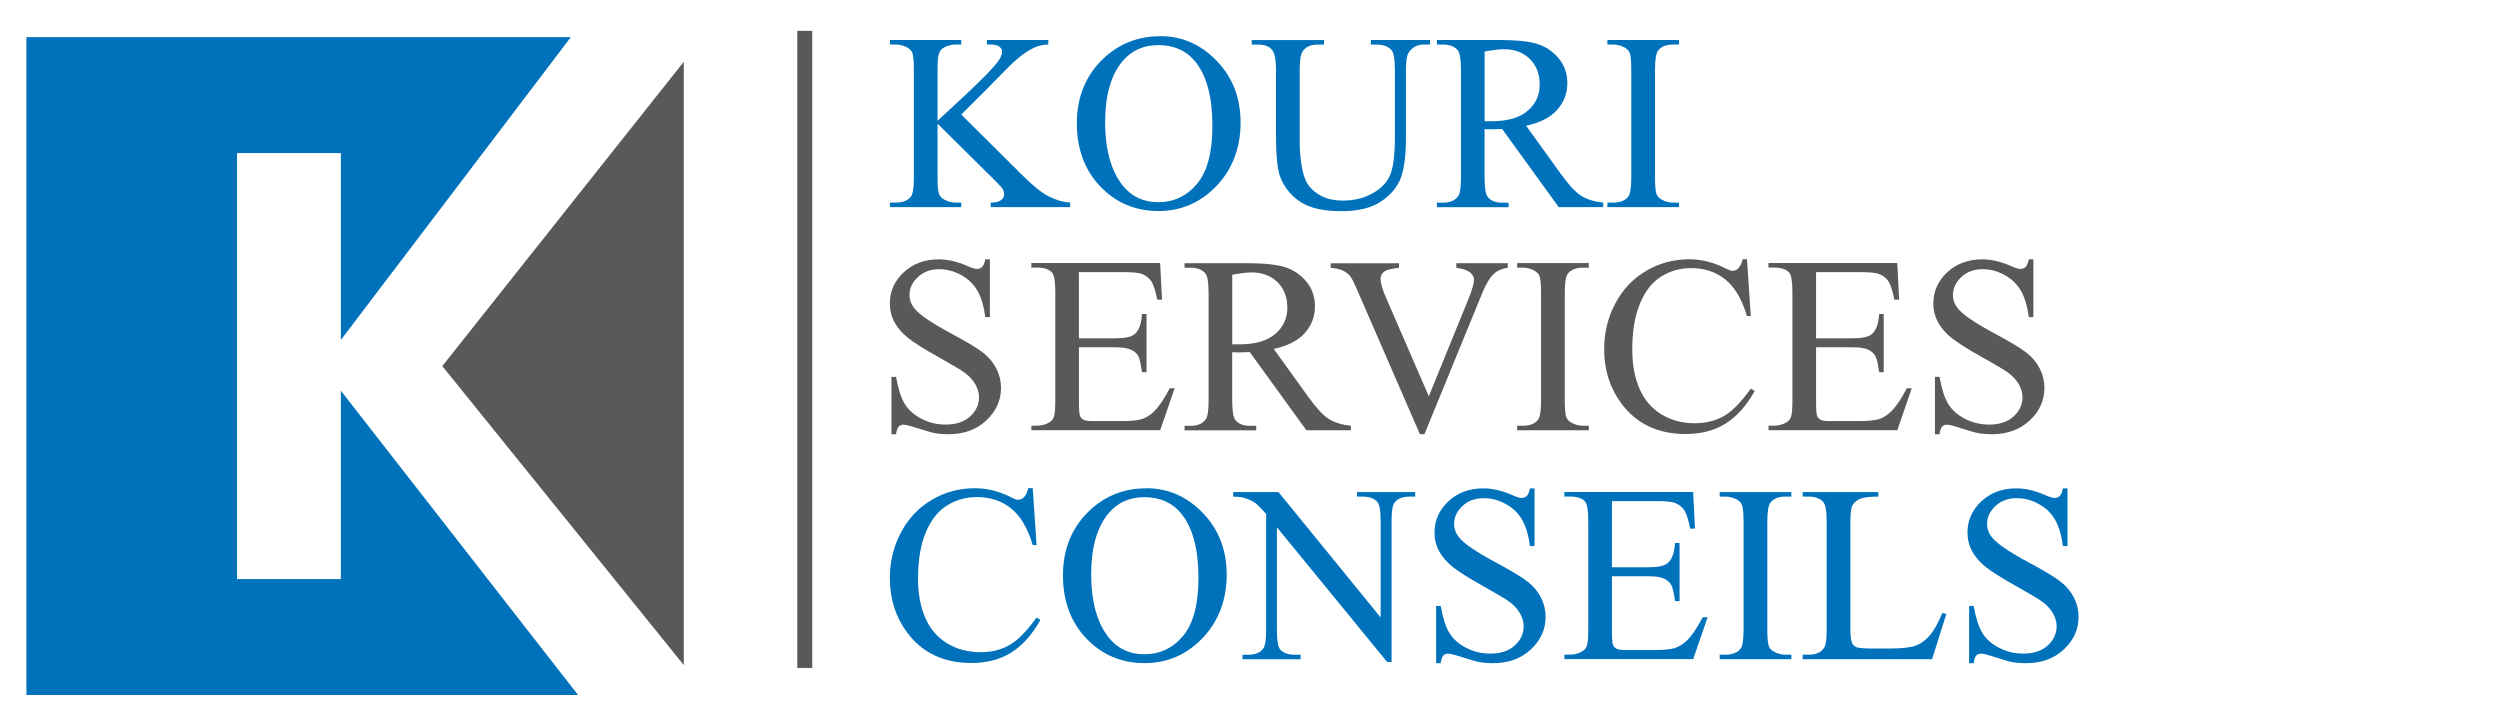 <svg xmlns="http://www.w3.org/2000/svg" id="Layer_1" viewBox="0 0 372.67 107.33"><defs><style>.cls-1{fill:#58595b;}.cls-1,.cls-2{stroke-width:0px;}.cls-2{fill:#0072bc;}</style></defs><polygon class="cls-1" points="101.93 9.21 101.93 99.14 65.93 54.57 101.93 9.21"></polygon><polygon class="cls-2" points="3.94 5.54 85.09 5.54 50.81 50.68 50.81 22.82 35.33 22.82 35.33 86.32 50.81 86.32 50.81 58.24 86.17 103.6 3.94 103.6 3.94 5.54"></polygon><path class="cls-2" d="M143.28,17.06l9.19,9.13c1.51,1.51,2.79,2.53,3.86,3.08,1.07.55,2.13.85,3.2.93v.68h-11.85v-.68c.71,0,1.22-.12,1.53-.36.31-.24.47-.51.47-.8s-.06-.56-.17-.79c-.12-.23-.5-.67-1.15-1.3l-8.6-8.51v8.03c0,1.26.08,2.1.24,2.5.12.31.38.57.77.79.53.29,1.08.44,1.67.44h.85v.68h-10.62v-.68h.88c1.03,0,1.78-.3,2.24-.9.29-.39.44-1.34.44-2.83V10.37c0-1.26-.08-2.1-.24-2.52-.12-.29-.37-.55-.75-.77-.54-.29-1.1-.44-1.69-.44h-.88v-.68h10.62v.68h-.85c-.58,0-1.13.14-1.67.42-.38.2-.64.49-.79.88-.15.39-.22,1.2-.22,2.43v7.63c.24-.23,1.08-1.01,2.52-2.33,3.64-3.33,5.84-5.56,6.6-6.67.33-.49.5-.92.5-1.29,0-.28-.13-.53-.39-.75-.26-.21-.69-.32-1.3-.32h-.57v-.68h9.15v.68c-.54.01-1.03.09-1.47.22-.44.13-.98.39-1.62.78-.64.39-1.42,1.01-2.35,1.87-.27.25-1.51,1.5-3.73,3.77l-3.8,3.79Z"></path><path class="cls-2" d="M172.97,5.39c3.23,0,6.04,1.23,8.41,3.69,2.37,2.46,3.55,5.52,3.55,9.2s-1.19,6.93-3.58,9.43c-2.39,2.5-5.28,3.75-8.68,3.75s-6.31-1.22-8.65-3.66c-2.33-2.44-3.5-5.59-3.5-9.46s1.35-7.19,4.04-9.69c2.34-2.17,5.14-3.25,8.4-3.25ZM172.63,6.73c-2.23,0-4.02.83-5.37,2.48-1.68,2.06-2.52,5.07-2.52,9.04s.87,7.2,2.61,9.39c1.34,1.67,3.1,2.5,5.29,2.5,2.34,0,4.27-.91,5.8-2.74,1.53-1.83,2.29-4.7,2.29-8.64,0-4.26-.84-7.44-2.52-9.54-1.35-1.67-3.21-2.5-5.59-2.5Z"></path><path class="cls-2" d="M204.35,6.64v-.68h8.82v.68h-.94c-.98,0-1.73.41-2.26,1.23-.26.38-.39,1.26-.39,2.65v10.11c0,2.5-.25,4.44-.74,5.82-.5,1.38-1.47,2.56-2.92,3.55-1.45.99-3.43,1.48-5.93,1.48-2.72,0-4.79-.47-6.19-1.42-1.41-.94-2.41-2.21-3-3.8-.39-1.09-.59-3.14-.59-6.14v-9.74c0-1.53-.21-2.54-.63-3.01-.42-.48-1.11-.72-2.05-.72h-.94v-.68h10.77v.68h-.95c-1.03,0-1.76.33-2.21.97-.31.44-.46,1.36-.46,2.76v10.86c0,.97.09,2.08.27,3.33.18,1.25.5,2.22.96,2.92.46.7,1.14,1.27,2.01,1.73.88.45,1.95.68,3.23.68,1.63,0,3.09-.36,4.37-1.07,1.29-.71,2.17-1.62,2.64-2.73.47-1.11.71-2.99.71-5.63v-10.09c0-1.56-.17-2.53-.52-2.92-.48-.54-1.19-.81-2.13-.81h-.94Z"></path><path class="cls-2" d="M239.01,30.88h-6.65l-8.44-11.65c-.62.02-1.13.04-1.53.04-.16,0-.33,0-.52,0-.18,0-.37-.01-.57-.03v7.24c0,1.57.17,2.54.51,2.92.46.54,1.16.81,2.1.81h.97v.68h-10.68v-.68h.94c1.05,0,1.81-.34,2.26-1.03.26-.38.38-1.28.38-2.7V10.37c0-1.57-.17-2.54-.51-2.92-.48-.54-1.19-.81-2.13-.81h-.94v-.68h9.08c2.65,0,4.6.19,5.85.58,1.26.39,2.32,1.1,3.2,2.13.87,1.04,1.31,2.27,1.31,3.7,0,1.53-.5,2.86-1.5,3.99-1,1.13-2.54,1.92-4.64,2.39l5.15,7.15c1.18,1.64,2.19,2.73,3.03,3.27.85.54,1.95.88,3.31,1.03v.68ZM221.31,18.07c.23,0,.43,0,.61,0,.17,0,.31,0,.42,0,2.37,0,4.17-.51,5.37-1.54,1.21-1.03,1.81-2.34,1.81-3.93s-.49-2.82-1.46-3.8c-.97-.97-2.26-1.46-3.87-1.46-.71,0-1.67.12-2.88.35v10.36Z"></path><path class="cls-2" d="M250.29,30.2v.68h-10.68v-.68h.88c1.03,0,1.78-.3,2.24-.9.29-.39.44-1.34.44-2.83V10.37c0-1.26-.08-2.09-.24-2.5-.12-.31-.37-.57-.75-.79-.54-.29-1.1-.44-1.69-.44h-.88v-.68h10.68v.68h-.9c-1.02,0-1.76.3-2.22.9-.3.39-.46,1.34-.46,2.83v16.1c0,1.26.08,2.1.24,2.5.12.31.38.57.77.79.53.29,1.08.44,1.67.44h.9Z"></path><path class="cls-1" d="M147.56,38.65v8.62h-.68c-.22-1.65-.62-2.97-1.19-3.95-.57-.98-1.38-1.76-2.43-2.33-1.05-.58-2.14-.86-3.27-.86-1.27,0-2.33.39-3.16,1.17s-1.25,1.66-1.25,2.66c0,.76.26,1.45.79,2.08.76.92,2.57,2.14,5.42,3.67,2.33,1.25,3.92,2.21,4.77,2.88.85.67,1.51,1.45,1.97,2.36.46.91.69,1.86.69,2.85,0,1.89-.73,3.51-2.2,4.88-1.46,1.37-3.35,2.05-5.65,2.05-.72,0-1.4-.05-2.04-.17-.38-.06-1.17-.29-2.36-.67-1.19-.39-1.95-.58-2.27-.58s-.55.09-.73.28c-.18.18-.31.56-.4,1.14h-.68v-8.55h.68c.32,1.79.75,3.13,1.29,4.02.54.89,1.36,1.63,2.47,2.21,1.11.59,2.33.88,3.65.88,1.53,0,2.74-.4,3.63-1.21.89-.81,1.33-1.76,1.33-2.87,0-.61-.17-1.23-.51-1.86s-.86-1.21-1.57-1.75c-.48-.37-1.78-1.15-3.91-2.34-2.13-1.19-3.65-2.15-4.55-2.86-.9-.71-1.58-1.5-2.05-2.35-.47-.86-.7-1.8-.7-2.83,0-1.79.69-3.33,2.06-4.62,1.37-1.29,3.12-1.94,5.24-1.94,1.32,0,2.73.33,4.21.97.69.31,1.17.46,1.45.46.32,0,.58-.09.78-.28.2-.19.36-.57.49-1.15h.68Z"></path><path class="cls-1" d="M160.83,40.58v9.85h5.48c1.42,0,2.37-.21,2.85-.64.64-.56.99-1.56,1.07-2.98h.68v8.67h-.68c-.17-1.21-.34-1.99-.51-2.33-.22-.43-.58-.77-1.08-1.01-.5-.24-1.27-.37-2.32-.37h-5.48v8.21c0,1.1.05,1.77.15,2.01.1.24.27.43.51.57.24.14.71.21,1.4.21h4.23c1.41,0,2.43-.1,3.07-.29.64-.2,1.25-.58,1.84-1.16.76-.76,1.54-1.91,2.33-3.44h.73l-2.15,6.25h-19.2v-.68h.88c.59,0,1.15-.14,1.67-.42.39-.2.66-.49.8-.88.14-.39.21-1.2.21-2.41v-16.19c0-1.58-.16-2.55-.48-2.92-.44-.49-1.18-.74-2.21-.74h-.88v-.68h19.2l.28,5.46h-.72c-.26-1.31-.54-2.21-.85-2.7-.31-.49-.78-.86-1.39-1.12-.49-.18-1.35-.28-2.59-.28h-6.84Z"></path><path class="cls-1" d="M201.39,64.14h-6.65l-8.44-11.65c-.62.02-1.13.04-1.53.04-.16,0-.33,0-.52,0-.18,0-.37-.01-.57-.03v7.24c0,1.57.17,2.54.51,2.92.46.54,1.16.81,2.1.81h.97v.68h-10.68v-.68h.94c1.05,0,1.81-.34,2.26-1.03.26-.38.38-1.28.38-2.7v-16.1c0-1.57-.17-2.54-.51-2.92-.48-.54-1.19-.81-2.13-.81h-.94v-.68h9.08c2.65,0,4.6.19,5.85.58,1.26.39,2.32,1.1,3.2,2.13.87,1.04,1.31,2.27,1.31,3.7,0,1.53-.5,2.86-1.5,3.99-1,1.13-2.54,1.92-4.64,2.39l5.15,7.15c1.18,1.64,2.19,2.73,3.03,3.27.85.54,1.95.88,3.31,1.03v.68ZM183.69,51.33c.23,0,.43,0,.61,0,.17,0,.31,0,.42,0,2.37,0,4.17-.51,5.37-1.54,1.21-1.03,1.81-2.34,1.81-3.93s-.49-2.82-1.46-3.79c-.97-.97-2.26-1.46-3.87-1.46-.71,0-1.67.12-2.88.35v10.36Z"></path><path class="cls-1" d="M224.76,39.22v.68c-.88.16-1.55.44-2,.85-.65.6-1.22,1.52-1.73,2.76l-8.69,21.21h-.68l-9.34-21.48c-.48-1.1-.82-1.78-1.01-2.02-.31-.38-.68-.68-1.13-.89-.45-.21-1.05-.35-1.81-.41v-.68h10.18v.68c-1.15.11-1.9.31-2.24.59-.34.28-.51.64-.51,1.08,0,.61.28,1.57.85,2.87l6.34,14.61,5.88-14.43c.58-1.42.86-2.41.86-2.96,0-.36-.18-.7-.53-1.02-.36-.32-.96-.55-1.8-.69-.06-.01-.16-.03-.31-.06v-.68h7.68Z"></path><path class="cls-1" d="M236.84,63.46v.68h-10.68v-.68h.88c1.03,0,1.78-.3,2.24-.9.29-.39.44-1.34.44-2.83v-16.1c0-1.26-.08-2.09-.24-2.5-.12-.31-.37-.57-.75-.79-.54-.29-1.1-.44-1.69-.44h-.88v-.68h10.68v.68h-.9c-1.02,0-1.76.3-2.22.9-.31.39-.46,1.34-.46,2.83v16.1c0,1.26.08,2.1.24,2.5.12.31.38.57.77.79.53.29,1.08.44,1.67.44h.9Z"></path><path class="cls-1" d="M260.42,38.65l.57,8.47h-.57c-.76-2.54-1.85-4.36-3.25-5.48-1.41-1.12-3.1-1.67-5.07-1.67-1.65,0-3.15.42-4.48,1.26-1.34.84-2.39,2.18-3.15,4.02-.77,1.84-1.15,4.12-1.15,6.86,0,2.25.36,4.21,1.09,5.86.72,1.65,1.81,2.92,3.26,3.8,1.45.88,3.11,1.32,4.97,1.32,1.62,0,3.05-.35,4.28-1.04,1.24-.69,2.6-2.07,4.08-4.13l.57.37c-1.25,2.22-2.71,3.84-4.37,4.87-1.67,1.03-3.64,1.54-5.94,1.54-4.13,0-7.33-1.53-9.59-4.59-1.69-2.28-2.54-4.96-2.54-8.05,0-2.49.56-4.77,1.67-6.85s2.65-3.7,4.6-4.84c1.96-1.15,4.09-1.72,6.41-1.72,1.8,0,3.58.44,5.33,1.32.52.27.88.4,1.1.4.33,0,.62-.12.86-.35.32-.33.54-.79.68-1.38h.64Z"></path><path class="cls-1" d="M270.72,40.58v9.85h5.48c1.42,0,2.37-.21,2.85-.64.64-.56.99-1.56,1.07-2.98h.68v8.67h-.68c-.17-1.21-.34-1.99-.52-2.33-.22-.43-.58-.77-1.08-1.01-.5-.24-1.27-.37-2.32-.37h-5.48v8.21c0,1.1.05,1.77.15,2.01.1.24.27.43.51.57.25.14.71.21,1.4.21h4.23c1.41,0,2.43-.1,3.07-.29.64-.2,1.25-.58,1.84-1.16.76-.76,1.54-1.91,2.33-3.44h.73l-2.15,6.25h-19.2v-.68h.88c.59,0,1.15-.14,1.67-.42.39-.2.66-.49.8-.88.14-.39.21-1.2.21-2.41v-16.19c0-1.58-.16-2.55-.48-2.92-.44-.49-1.18-.74-2.21-.74h-.88v-.68h19.2l.28,5.46h-.72c-.26-1.31-.54-2.21-.85-2.7-.31-.49-.78-.86-1.39-1.12-.49-.18-1.35-.28-2.59-.28h-6.84Z"></path><path class="cls-1" d="M303.11,38.65v8.62h-.68c-.22-1.65-.62-2.97-1.19-3.95-.57-.98-1.38-1.76-2.44-2.33-1.05-.58-2.14-.86-3.27-.86-1.27,0-2.33.39-3.16,1.17-.83.78-1.25,1.66-1.25,2.66,0,.76.26,1.45.79,2.08.76.92,2.57,2.14,5.42,3.67,2.33,1.25,3.92,2.21,4.77,2.88.85.67,1.51,1.45,1.97,2.36.46.91.69,1.86.69,2.85,0,1.89-.73,3.51-2.2,4.88-1.46,1.37-3.35,2.05-5.65,2.05-.72,0-1.4-.05-2.04-.17-.38-.06-1.17-.29-2.36-.67-1.19-.39-1.95-.58-2.27-.58s-.55.09-.73.28c-.18.18-.31.56-.39,1.14h-.68v-8.55h.68c.32,1.79.75,3.13,1.29,4.02.54.89,1.36,1.63,2.47,2.21,1.11.59,2.33.88,3.65.88,1.53,0,2.74-.4,3.63-1.21.89-.81,1.33-1.76,1.33-2.87,0-.61-.17-1.23-.51-1.86-.34-.62-.86-1.21-1.57-1.75-.48-.37-1.78-1.15-3.91-2.34-2.13-1.19-3.65-2.15-4.55-2.86-.9-.71-1.58-1.5-2.05-2.35-.46-.86-.7-1.8-.7-2.83,0-1.79.69-3.33,2.06-4.62,1.37-1.29,3.12-1.94,5.24-1.94,1.32,0,2.73.33,4.21.97.69.31,1.17.46,1.45.46.32,0,.58-.09.78-.28.2-.19.37-.57.49-1.15h.68Z"></path><path class="cls-2" d="M153.95,72.78l.57,8.47h-.57c-.76-2.54-1.84-4.36-3.25-5.48-1.41-1.12-3.1-1.67-5.07-1.67-1.65,0-3.15.42-4.48,1.26-1.34.84-2.39,2.18-3.15,4.02-.77,1.84-1.15,4.12-1.15,6.86,0,2.25.36,4.21,1.08,5.86.72,1.65,1.81,2.92,3.26,3.8,1.45.88,3.11,1.32,4.97,1.32,1.62,0,3.04-.35,4.28-1.04s2.6-2.07,4.08-4.13l.57.37c-1.25,2.22-2.71,3.84-4.37,4.87-1.67,1.03-3.64,1.54-5.94,1.54-4.13,0-7.33-1.53-9.59-4.59-1.69-2.28-2.54-4.96-2.54-8.05,0-2.49.56-4.77,1.67-6.85,1.11-2.08,2.65-3.7,4.6-4.84,1.95-1.15,4.09-1.72,6.4-1.72,1.8,0,3.58.44,5.33,1.32.51.27.88.4,1.1.4.33,0,.62-.12.86-.35.32-.33.54-.79.68-1.38h.64Z"></path><path class="cls-2" d="M170.9,72.78c3.23,0,6.04,1.23,8.41,3.69,2.37,2.46,3.55,5.52,3.55,9.2s-1.19,6.93-3.58,9.43c-2.39,2.5-5.28,3.75-8.68,3.75s-6.31-1.22-8.65-3.66c-2.33-2.44-3.5-5.59-3.5-9.46s1.35-7.19,4.04-9.69c2.34-2.17,5.14-3.25,8.4-3.25ZM170.55,74.12c-2.23,0-4.02.83-5.37,2.48-1.68,2.06-2.52,5.07-2.52,9.04s.87,7.2,2.61,9.39c1.34,1.67,3.1,2.5,5.29,2.5,2.34,0,4.27-.91,5.8-2.74,1.53-1.83,2.29-4.7,2.29-8.64,0-4.26-.84-7.44-2.52-9.54-1.35-1.67-3.21-2.5-5.59-2.5Z"></path><path class="cls-2" d="M183.82,73.35h6.76l15.23,18.69v-14.37c0-1.53-.17-2.49-.51-2.87-.45-.51-1.17-.77-2.15-.77h-.86v-.68h8.67v.68h-.88c-1.05,0-1.8.32-2.24.96-.27.39-.4,1.29-.4,2.68v21.01h-.66l-16.43-20.07v15.35c0,1.53.16,2.49.5,2.87.46.51,1.18.77,2.15.77h.88v.68h-8.67v-.68h.86c1.07,0,1.82-.32,2.26-.96.27-.39.41-1.29.41-2.68v-17.33c-.72-.84-1.27-1.4-1.65-1.67-.37-.27-.92-.52-1.64-.75-.36-.11-.89-.17-1.62-.17v-.68Z"></path><path class="cls-2" d="M228.75,72.78v8.62h-.68c-.22-1.65-.62-2.97-1.19-3.95-.57-.98-1.38-1.76-2.44-2.33-1.05-.58-2.14-.86-3.27-.86-1.27,0-2.33.39-3.16,1.17s-1.25,1.66-1.25,2.66c0,.76.26,1.45.79,2.08.76.92,2.57,2.14,5.42,3.67,2.33,1.25,3.92,2.21,4.77,2.88.85.67,1.51,1.46,1.97,2.36.46.91.69,1.86.69,2.85,0,1.89-.73,3.51-2.2,4.88-1.46,1.37-3.35,2.05-5.65,2.05-.72,0-1.4-.05-2.04-.17-.38-.06-1.17-.29-2.36-.67-1.2-.39-1.95-.58-2.27-.58s-.55.09-.73.28c-.18.18-.31.56-.39,1.14h-.68v-8.54h.68c.32,1.79.75,3.13,1.29,4.02.54.89,1.36,1.63,2.47,2.21,1.11.59,2.32.88,3.65.88,1.53,0,2.74-.4,3.63-1.21.89-.81,1.33-1.76,1.33-2.87,0-.61-.17-1.23-.51-1.86-.34-.62-.86-1.21-1.57-1.75-.48-.37-1.78-1.15-3.91-2.34-2.13-1.19-3.65-2.15-4.55-2.86-.9-.71-1.58-1.5-2.05-2.35-.47-.86-.7-1.8-.7-2.83,0-1.79.69-3.33,2.06-4.62,1.37-1.29,3.12-1.94,5.24-1.94,1.32,0,2.72.33,4.21.97.69.31,1.17.46,1.45.46.32,0,.58-.09.78-.28.2-.19.36-.57.49-1.15h.68Z"></path><path class="cls-2" d="M240.29,74.71v9.85h5.48c1.42,0,2.37-.21,2.85-.64.64-.56.99-1.56,1.07-2.98h.68v8.67h-.68c-.17-1.21-.34-1.99-.52-2.33-.22-.43-.58-.77-1.08-1.01-.5-.24-1.27-.37-2.32-.37h-5.48v8.21c0,1.1.05,1.77.15,2.01.1.24.27.43.51.57.25.14.71.21,1.4.21h4.23c1.41,0,2.43-.1,3.07-.29.64-.2,1.25-.58,1.84-1.16.76-.76,1.54-1.91,2.33-3.44h.73l-2.15,6.25h-19.2v-.68h.88c.59,0,1.15-.14,1.67-.42.39-.2.66-.49.8-.88.14-.39.21-1.2.21-2.41v-16.19c0-1.58-.16-2.55-.48-2.92-.44-.49-1.18-.74-2.21-.74h-.88v-.68h19.2l.28,5.46h-.72c-.26-1.31-.54-2.21-.85-2.7-.31-.49-.78-.86-1.39-1.12-.49-.18-1.35-.28-2.59-.28h-6.84Z"></path><path class="cls-2" d="M267.03,97.59v.68h-10.68v-.68h.88c1.03,0,1.78-.3,2.24-.9.29-.39.44-1.34.44-2.83v-16.1c0-1.26-.08-2.09-.24-2.5-.12-.31-.37-.57-.75-.79-.54-.29-1.1-.44-1.69-.44h-.88v-.68h10.68v.68h-.9c-1.02,0-1.76.3-2.22.9-.3.39-.46,1.34-.46,2.83v16.1c0,1.26.08,2.1.24,2.5.12.31.38.57.77.79.53.29,1.08.44,1.67.44h.9Z"></path><path class="cls-2" d="M289.53,91.38l.61.13-2.13,6.76h-19.29v-.68h.94c1.05,0,1.81-.34,2.26-1.03.26-.39.38-1.3.38-2.72v-16.08c0-1.56-.17-2.53-.51-2.92-.48-.54-1.19-.81-2.13-.81h-.94v-.68h11.28v.68c-1.32-.01-2.25.11-2.79.37-.53.26-.9.58-1.09.97-.2.39-.29,1.33-.29,2.81v15.66c0,1.02.1,1.71.29,2.09.15.26.37.45.68.57.3.12,1.26.18,2.87.18h1.82c1.91,0,3.25-.14,4.03-.42.77-.28,1.48-.78,2.11-1.5.64-.72,1.27-1.85,1.91-3.39Z"></path><path class="cls-2" d="M308.2,72.78v8.62h-.68c-.22-1.65-.62-2.97-1.19-3.95-.57-.98-1.38-1.76-2.44-2.33-1.05-.58-2.14-.86-3.27-.86-1.27,0-2.33.39-3.16,1.17-.83.78-1.25,1.66-1.25,2.66,0,.76.26,1.45.79,2.08.76.92,2.57,2.14,5.42,3.67,2.33,1.25,3.92,2.21,4.77,2.88.85.67,1.51,1.46,1.97,2.36.46.91.69,1.86.69,2.85,0,1.89-.73,3.51-2.2,4.88-1.46,1.37-3.35,2.05-5.65,2.05-.72,0-1.4-.05-2.04-.17-.38-.06-1.17-.29-2.36-.67-1.2-.39-1.95-.58-2.27-.58s-.55.09-.73.28c-.18.18-.31.56-.39,1.14h-.68v-8.54h.68c.32,1.79.75,3.13,1.29,4.02.54.89,1.36,1.63,2.47,2.21,1.11.59,2.32.88,3.65.88,1.53,0,2.74-.4,3.63-1.21.89-.81,1.33-1.76,1.33-2.87,0-.61-.17-1.23-.51-1.86-.34-.62-.86-1.21-1.57-1.75-.48-.37-1.78-1.15-3.91-2.34-2.13-1.19-3.65-2.15-4.55-2.86-.9-.71-1.58-1.5-2.05-2.35-.47-.86-.7-1.8-.7-2.83,0-1.79.69-3.33,2.06-4.62,1.37-1.29,3.12-1.94,5.24-1.94,1.32,0,2.72.33,4.21.97.69.31,1.17.46,1.45.46.32,0,.58-.09.78-.28.2-.19.36-.57.49-1.15h.68Z"></path><rect class="cls-1" x="118.85" y="4.6" width="2.23" height="94.97"></rect></svg>